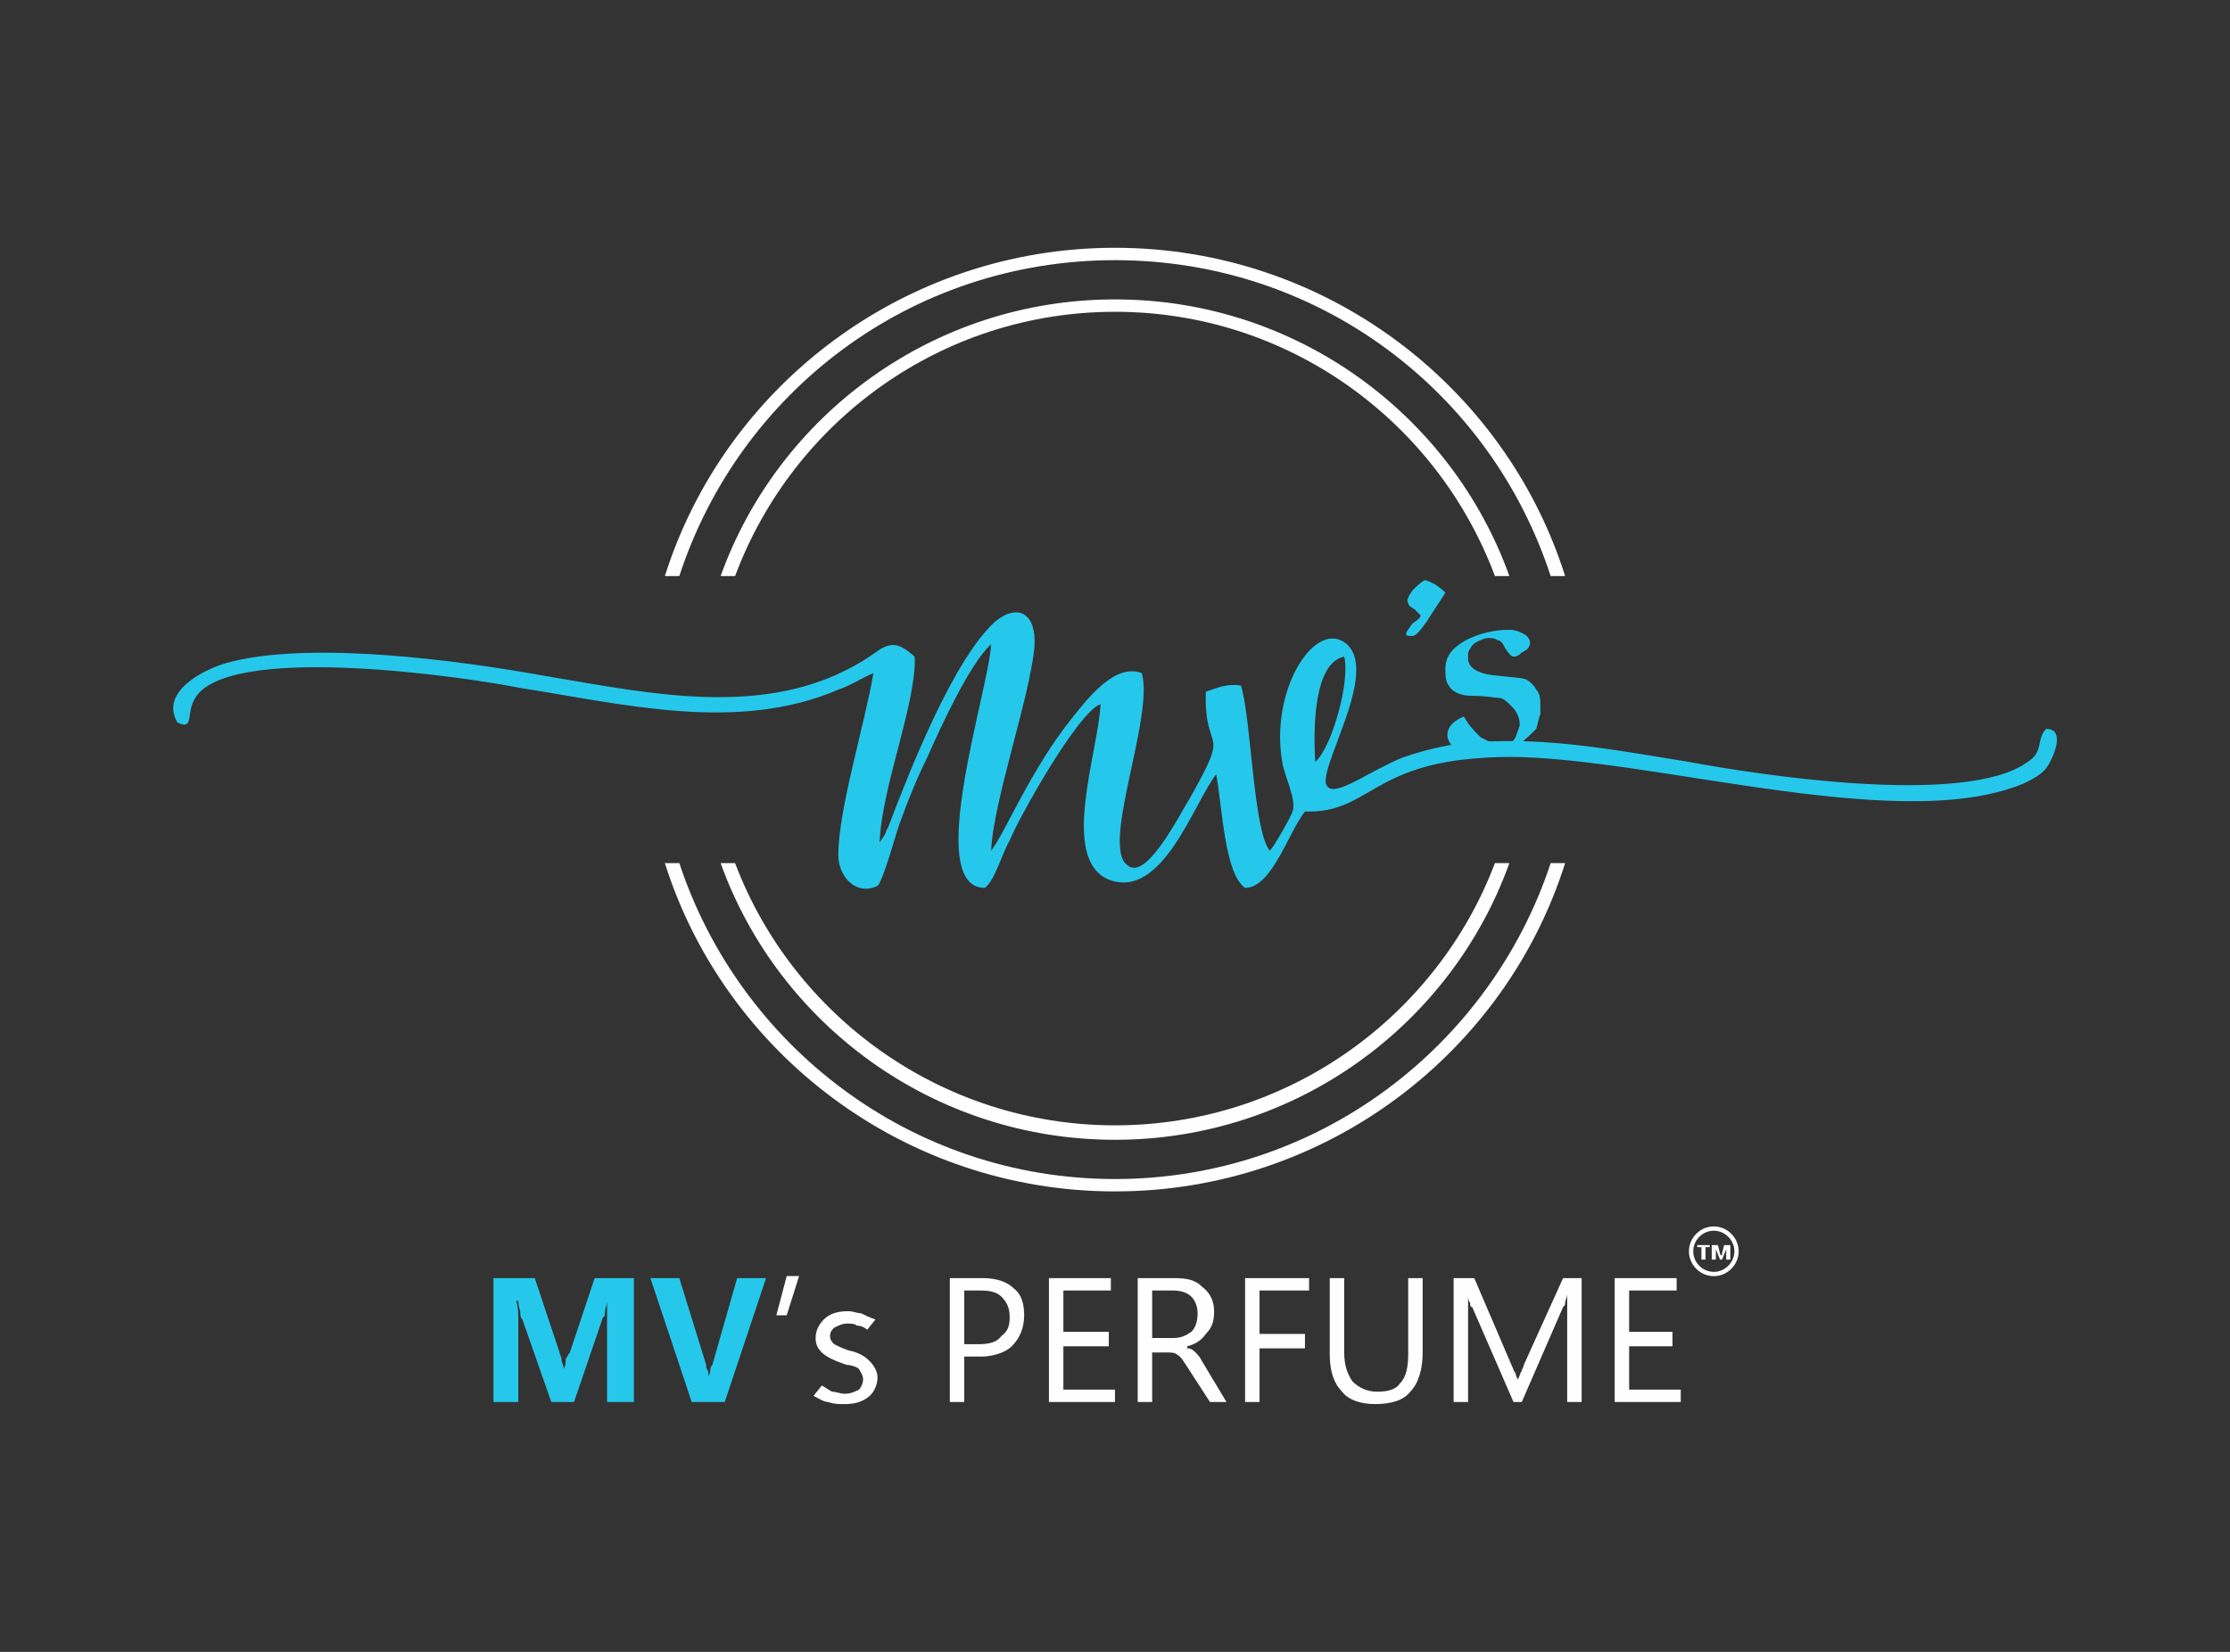 <?xml version="1.0" encoding="UTF-8"?>
<!DOCTYPE svg PUBLIC "-//W3C//DTD SVG 1.1//EN" "http://www.w3.org/Graphics/SVG/1.1/DTD/svg11.dtd">
<!-- Creator: CorelDRAW X6 -->
<svg xmlns="http://www.w3.org/2000/svg" xml:space="preserve" width="1080px" height="800px" version="1.1" shape-rendering="geometricPrecision" text-rendering="geometricPrecision" image-rendering="optimizeQuality" fill-rule="evenodd" clip-rule="evenodd"
viewBox="0 0 1080 800"
 xmlns:xlink="http://www.w3.org/1999/xlink">
 <rect x="0" y="0" width="1080" height="800" fill="#333333" stroke="none"/>
 <g id="Layer_x0020_1">
  <g id="_283109104">
   <path fill="#FEFEFE" d="M540 120c102,0 189,67 218,159l-7 0c-29,-89 -112,-153 -211,-153 -99,0 -182,64 -211,153l-7 0c29,-92 116,-159 218,-159zm218 298c-29,92 -116,159 -218,159 -102,0 -189,-67 -218,-159l7 0c29,88 112,153 211,153 99,0 182,-65 211,-153l7 0zm-218 -273c88,0 163,56 191,134l-7 0c-28,-75 -100,-128 -184,-128 -84,0 -156,53 -184,128l-7 0c28,-78 103,-134 191,-134zm191 273c-28,78 -103,134 -191,134 -88,0 -163,-56 -191,-134l7 0c28,74 100,127 184,127 84,0 156,-53 184,-127l7 0z"/>
   <path fill="#25C8EB" d="M637 369c-1,-15 -1,-48 14,-51 3,12 -6,44 -14,51zm-211 39c1,-27 18,-68 17,-90 -7,-6 -11,-8 -19,-2 -48,34 -108,20 -162,11 -39,-7 -112,-17 -152,-6 -11,3 -33,14 -24,29 9,4 3,-6 10,-14 21,-24 130,-8 155,-3 51,8 106,22 155,1 6,-2 12,-6 17,-8 -4,24 -17,66 -17,88 0,11 9,20 19,15 3,-3 9,-26 11,-31 4,-11 8,-21 13,-31 7,-16 21,-46 31,-55 -1,22 -33,118 -3,118 5,-4 8,-16 12,-23 5,-12 33,-62 44,-66 -1,23 -20,75 4,85 26,10 41,-37 52,-51 3,16 4,48 14,55 13,0 21,-27 29,-37 31,1 32,-23 87,-26 63,-5 189,36 254,15 7,-2 15,-6 18,-10 3,-4 10,-19 0,-19 -5,5 -1,11 -9,16 -30,22 -132,6 -164,0 -31,-5 -62,-11 -94,-10 -16,0 -31,3 -45,8 -15,6 -32,19 -36,14 -7,-6 27,-57 8,-70 -15,-10 -36,24 -30,58 1,7 7,18 5,24 -1,3 -9,17 -11,19 -8,-9 -9,-64 -14,-80 -7,-1 -11,1 -17,3 -1,32 13,15 -8,52 -5,8 -21,40 -30,32 -13,-9 13,-72 7,-93 -13,-5 -26,12 -34,22 -20,25 -32,55 -39,64 1,-24 19,-75 21,-99 1,-16 -8,-21 -19,-12 -20,18 -41,71 -52,100 -1,1 -1,3 -2,4l-2 3z"/>
   <path fill="#25C8EB" d="M700 287c-3,5 -6,9 -9,14 -3,4 -5,7 -7,7 -2,0 -3,0 -3,-1 0,-1 1,-2 3,-5 3,-2 4,-3 4,-4 0,0 -1,-1 -3,-3 -2,-1 -3,-2 -3,-3 -1,-1 0,-3 2,-6 2,-2 4,-4 6,-5 1,0 3,1 5,2 3,2 5,4 5,4z"/>
   <path fill="#25C8EB" d="M701 331c-1,-2 -1,-5 -1,-7 0,-6 3,-10 10,-14 6,-3 13,-5 21,-5 3,0 5,1 7,2 2,1 3,3 3,4 0,3 -2,4 -4,5 -2,2 -3,2 -4,2 -1,0 -2,-1 -4,-4 -1,-2 -2,-4 -4,-4 -1,-1 -3,-1 -4,-1 -2,0 -4,1 -6,2 -2,1 -3,3 -4,5 0,2 0,3 0,3 0,4 4,7 12,8 8,1 13,1 16,2 2,1 4,3 5,5 2,2 2,5 2,8 0,1 0,3 0,4 -1,2 -1,4 -2,7 -2,2 -5,5 -10,9 -6,3 -11,4 -17,4 -1,0 -2,0 -2,0 -1,0 -3,0 -5,-1 -2,0 -4,-1 -6,-3 -2,-2 -3,-4 -3,-6 0,-4 3,-7 8,-9 2,4 5,7 8,10 4,2 7,4 10,4 4,0 6,-2 7,-4 1,-3 2,-5 2,-6 0,-3 -1,-6 -4,-9 -2,-2 -4,-4 -6,-4 -2,0 -6,-1 -13,-1 -6,0 -10,-2 -12,-6z"/>
   <path fill="#25C8EB" fill-rule="nonzero" d="M307 679l-13 0 0 -36c0,-2 0,-4 0,-6 0,-2 0,-4 0,-7l0 0c0,2 -1,4 -1,5 0,1 0,3 -1,3l-14 41 -11 0 -14 -40c-1,-1 -1,-2 -1,-3 0,-2 -1,-3 -1,-6l-1 0c1,3 1,6 1,9 0,2 0,5 0,7l0 33 -12 0 0 -60 20 0 12 36c0,1 1,2 1,4 0,1 1,2 1,4l0 0c1,-2 1,-3 1,-5 1,-1 1,-2 2,-3l12 -36 19 0 0 60zm64 -60l-20 60 -16 0 -20 -60 14 0 13 42c0,1 0,2 1,3 0,1 0,2 0,3l0 0c0,-1 1,-2 1,-3 0,-1 0,-2 1,-3l12 -42 14 0z"/>
   <path fill="#FEFEFE" fill-rule="nonzero" d="M387 618l-6 19 -5 0 5 -19 6 0zm7 58l4 -5c2,1 3,2 5,3 2,0 4,1 6,1 3,0 5,-1 7,-2 1,-1 2,-3 2,-5 0,-2 -1,-3 -2,-5 -1,-1 -4,-2 -6,-2 -6,-2 -10,-4 -12,-6 -2,-2 -3,-4 -3,-7 0,-4 2,-7 4,-9 3,-3 7,-4 12,-4 2,0 4,1 6,1 2,1 4,2 7,3l-4 5c-1,-1 -3,-2 -5,-2 -1,-1 -3,-1 -5,-1 -2,0 -4,1 -6,2 -1,1 -2,2 -2,4 0,2 1,3 2,4 2,1 4,2 7,3 5,1 8,3 10,5 2,2 4,5 4,8 0,4 -2,8 -5,10 -3,2 -6,3 -11,3 -3,0 -5,0 -8,-1 -2,0 -5,-2 -7,-3zm73 -19l0 22 -7 0 0 -60 16 0c7,0 12,2 15,5 4,3 5,8 5,13 0,6 -2,11 -6,15 -3,3 -9,5 -15,5l-8 0zm0 -32l0 26 7 0c5,0 9,-1 11,-4 3,-2 4,-5 4,-9 0,-4 -1,-7 -4,-10 -2,-2 -5,-3 -10,-3l-8 0zm73 54l-32 0 0 -60 30 0 0 6 -23 0 0 20 22 0 0 7 -22 0 0 21 25 0 0 6zm54 0l-8 0 -11 -17c-2,-3 -3,-5 -5,-6 -1,-1 -3,-1 -5,-1l-7 0 0 24 -7 0 0 -60 18 0c6,0 10,1 13,4 4,3 6,7 6,12 0,5 -1,8 -4,11 -2,3 -5,5 -9,6l0 1c2,0 3,1 4,2 1,1 2,2 3,4l12 20zm-36 -54l0 23 10 0c4,0 6,-1 9,-3 2,-2 3,-5 3,-9 0,-3 -1,-6 -3,-8 -2,-2 -5,-3 -9,-3l-10 0zm76 0l-24 0 0 21 22 0 0 7 -22 0 0 26 -7 0 0 -60 31 0 0 6zm55 30c0,8 -2,15 -6,19 -3,4 -9,6 -17,6 -7,0 -13,-2 -16,-6 -4,-4 -6,-10 -6,-18l0 -37 7 0 0 36c0,7 2,11 4,14 3,3 7,5 12,5 5,0 9,-1 11,-4 3,-3 4,-8 4,-14l0 -37 7 0 0 36zm77 24l-7 0 0 -40c0,-2 0,-4 0,-5 0,-2 0,-5 0,-7l0 0c0,1 -1,3 -1,4 0,1 0,1 -1,2l-20 46 -4 0 -20 -46c-1,0 -1,-1 -1,-2 -1,-1 -1,-3 -1,-4l0 0c0,1 0,3 0,5 0,2 0,4 0,7l0 40 -7 0 0 -60 10 0 18 42c1,2 1,3 2,4 0,1 1,3 1,3l0 0c1,-1 1,-3 2,-4 0,-1 1,-2 1,-3l19 -42 9 0 0 60zm48 0l-32 0 0 -60 30 0 0 6 -23 0 0 20 21 0 0 7 -21 0 0 21 25 0 0 6z"/>
   <path fill="none" stroke="#FEFEFE" stroke-width="2.083" d="M830 595c6,0 11,5 11,11 0,6 -5,11 -11,11 -6,0 -11,-5 -11,-11 0,-6 5,-11 11,-11z"/>
   <path fill="#FEFEFE" fill-rule="nonzero" d="M828 604l-2 0 0 6 -2 0 0 -6 -2 0 0 -1 6 0 0 1zm10 6l-2 0 0 -4c0,-1 0,-1 0,-2l0 0c0,1 0,1 0,1l-2 5 -1 0 -2 -5c0,0 0,0 0,-1l0 0c0,1 0,2 0,2l0 4 -2 0 0 -7 3 0 1 4c0,1 1,1 1,1l0 0c0,0 0,0 0,-1l1 -4 3 0 0 7z"/>
  </g>
 </g>
</svg>
